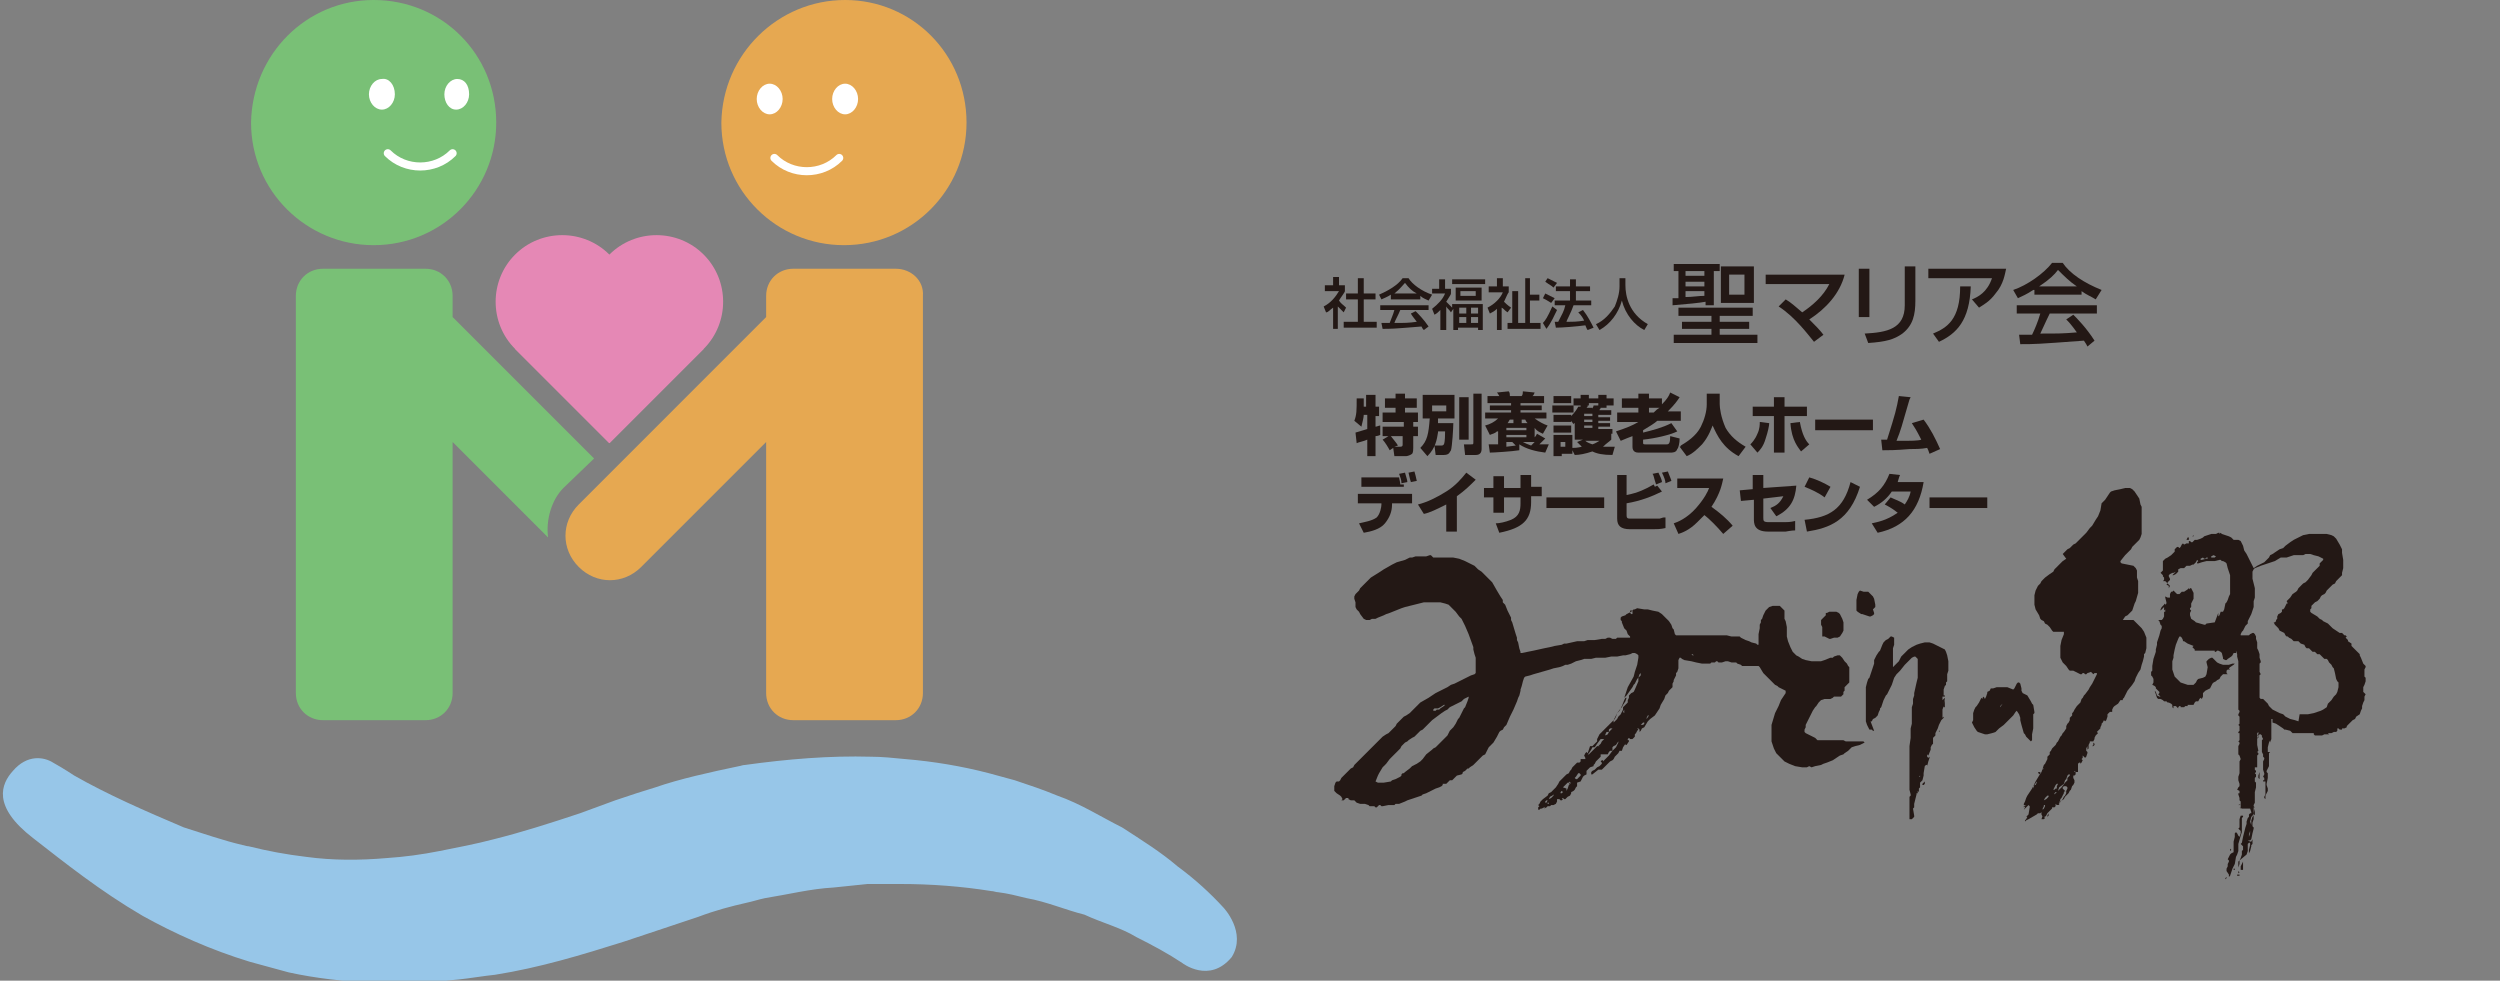 <?xml version="1.0" encoding="utf-8"?>
<!-- Generator: Adobe Illustrator 25.0.1, SVG Export Plug-In . SVG Version: 6.00 Build 0)  -->
<svg version="1.1" id="レイヤー_1" xmlns="http://www.w3.org/2000/svg" xmlns:xlink="http://www.w3.org/1999/xlink" x="0px"
	 y="0px" viewBox="0 0 212.1 83.2" style="enable-background:new 0 0 212.1 83.2;" xml:space="preserve">
<rect x="0" y="0" width="212.1" height="83.2" fill="#808080" stroke="none"/>
<style type="text/css">
	.st0{fill:#231815;}
	.st1{fill:#97C6E8;}
	.st2{fill:#79C076;}
	.st3{fill:#E6A851;}
	.st4{fill:#E588B5;}
	.st5{fill:#FFFFFF;}
	.st6{fill:none;stroke:#FFFFFF;stroke-width:0.685;stroke-linecap:round;stroke-miterlimit:10;}
</style>
<g>
	<path class="st0" d="M115,36.7c0.3-0.1,0.7-0.2,1-0.3v-1.2h-0.3c0,0.2-0.1,0.6-0.2,1l-0.6-0.5c0.2-0.5,0.2-0.9,0.2-1.9l0.6,0
		c0,0.2,0,0.3,0,0.7h0.2v-1h0.8v1h0.3v0.8h-0.3v0.9c0.1,0,0.3-0.1,0.4-0.1v0.8c0,0-0.2,0.1-0.4,0.1v1.7H116v-1.4
		c-0.5,0.2-0.7,0.2-0.9,0.3L115,36.7z M117.8,37h-0.5v-0.8h1.8v-0.4h-1.8V35h1.1v-0.4h-0.9v-0.8h0.9v-0.4h0.8v0.4h1v0.8h-1V35h1.1
		v0.8h-0.4v0.4h0.4V37h-0.4V38c0,0.1,0,0.4-0.1,0.5c-0.1,0.1-0.4,0.2-0.5,0.2h-1l-0.1-0.7l-0.3,0.2c-0.1-0.2-0.4-0.7-0.6-0.9
		L117.8,37z M118.3,37.9h0.5c0.2,0,0.2-0.1,0.2-0.2V37h-1c0.3,0.4,0.5,0.6,0.6,0.8L118.3,37.9z"/>
	<path class="st0" d="M122,36.7c-0.1,0.6-0.2,1.3-0.9,2l-0.6-0.7c0.6-0.6,0.7-1.2,0.8-2.5h-0.6v-2h2.7v2h-1.4c0,0.2,0,0.2,0,0.4h1.3
		c0,0.4-0.1,2-0.2,2.3c-0.1,0.1-0.1,0.4-0.6,0.4h-0.7l-0.1-0.8h0.5c0.2,0,0.2,0,0.3-0.1c0.1-0.2,0.1-0.9,0.1-1.1H122z M121.5,34.9
		h1.2v-0.5h-1.2V34.9z M123.8,33.7h0.8v3.6h-0.8V33.7z M124.9,33.4h0.8v4.7c0,0.5-0.4,0.5-0.5,0.5h-0.9l-0.1-0.9h0.6
		c0.2,0,0.2,0,0.2-0.2V33.4z"/>
	<path class="st0" d="M127,36.6c-0.2,0.2-0.4,0.2-0.6,0.3l-0.4-0.8c0.4-0.1,0.8-0.3,1.1-0.6h-1.1v-0.5h2.2v-0.2h-1.8v-0.4h1.8v-0.2
		h-2v-0.6h1c0,0-0.1-0.2-0.2-0.3l1-0.1c0.1,0.1,0.1,0.3,0.1,0.4h1c0.1-0.1,0.1-0.3,0.1-0.4l1,0.1c0,0-0.1,0.3-0.2,0.3h1v0.6h-2v0.2
		h1.8v0.4h-1.8v0.2h2.2v0.5h-1c0.4,0.3,0.8,0.5,1.1,0.6l-0.4,0.7c-0.2-0.1-0.5-0.2-0.7-0.5v0.8c0.1-0.1,0.1-0.1,0.2-0.3l0.7,0.4
		c-0.3,0.3-0.3,0.3-0.5,0.5c0.3,0,0.5,0,0.8,0l-0.3,0.7c-0.8-0.1-1.6-0.3-2.2-0.7v0.5c-0.6,0.1-2.2,0.2-2.5,0.2l-0.1-0.7
		c0.2,0,0.2,0,0.8,0V36.6z M127.8,36.5h1.7v-0.2h-1.7V36.5z M127.8,37.1h1.7v-0.2h-1.7V37.1z M127.8,37.5v0.4l0.8-0.1
		c-0.1-0.1-0.2-0.2-0.3-0.3H127.8z M128.4,35.9v-0.3h-0.3c-0.1,0.1-0.1,0.2-0.2,0.3H128.4z M129.1,35.9h0.5
		c-0.1-0.1-0.1-0.1-0.2-0.3h-0.3V35.9z M129.2,37.5c0.2,0.1,0.4,0.2,0.7,0.3c0.1-0.1,0.2-0.2,0.3-0.3H129.2z"/>
	<path class="st0" d="M131.7,34.4h1.8V35h-1.8V34.4z M133.4,38.2v0.3h-0.9v0.2h-0.7v-1.8h1.6V38c0.2,0,0.4,0,0.8-0.1
		c-0.2-0.2-0.3-0.3-0.4-0.4l0.5-0.2h-0.7v-0.5h3.1v0.5c-0.2,0.2-0.4,0.3-0.7,0.6c0.1,0,0.3,0,0.6,0c0.2,0,0.3,0,0.4,0l-0.2,0.7
		c-0.8,0-1.3-0.1-1.7-0.3c-0.6,0.2-1.1,0.3-1.5,0.3L133.4,38.2z M134.1,34.5v-0.1h-0.6v-0.6h0.6v-0.3h0.7v0.3h0.8v-0.3h0.7v0.3h0.6
		v0.6h-0.6v0.2h-0.5c0,0.1-0.1,0.1-0.1,0.2h1v0.4h-1.1v0.2h1v0.3h-1v0.2h1v0.3h-1v0.2h1.2v0.4h-3.2v-0.9c0,0-0.1,0-0.1,0.1l-0.2-0.3
		v0.1h-1.5v-0.6h1.5v0.1c0.3-0.3,0.5-0.6,0.6-0.8L134.1,34.5z M131.8,33.6h1.5v0.6h-1.5V33.6z M131.8,36.1h1.5v0.6h-1.5V36.1z
		 M132.4,37.9h0.4v-0.4h-0.4V37.9z M134.4,35.3h0.7v-0.2h-0.7V35.3z M134.4,35.8h0.7v-0.2h-0.7V35.8z M134.4,36.3h0.7v-0.2h-0.7
		V36.3z M134.5,37.4c0.1,0.1,0.3,0.2,0.6,0.3c0.3-0.1,0.4-0.2,0.6-0.3H134.5z M135.1,34.7c0-0.1,0.1-0.2,0.1-0.3l0.4,0v-0.2h-0.8
		v0.2h-0.1c0,0.1,0,0.1-0.1,0.2H135.1z"/>
	<path class="st0" d="M138.5,37c-0.3,0.1-0.5,0.2-1,0.4l-0.4-0.8c0.9-0.3,1.4-0.5,1.9-0.8h-1.8V35h1.8v-0.4h-1.4v-0.8h1.4v-0.4h0.9
		v0.4h1.1v0.5c0.4-0.4,0.6-0.7,0.7-1l0.8,0.4c-0.2,0.3-0.4,0.6-1,1.2h1.1v0.8h-2c-0.2,0.2-0.7,0.5-1.2,0.8v0.2
		c0.8-0.2,1.6-0.4,2.4-0.8l0.5,0.7c-0.6,0.3-1.9,0.6-2.9,0.7v0.3c0,0.1,0.1,0.1,0.2,0.1h1.8c0.2,0,0.3-0.1,0.3-0.7l0.8,0.2
		c0,0.4-0.1,0.8-0.2,0.9c-0.1,0.3-0.4,0.3-0.6,0.3H139c-0.5,0-0.5-0.4-0.5-0.5V37z M139.9,34.6V35h0.4c0.2-0.2,0.3-0.3,0.5-0.4
		H139.9z"/>
	<path class="st0" d="M145,33.4h0.9v0.9c0,0.3,0.1,1.1,0.5,2c0.4,0.7,1,1.2,1.7,1.6l-0.6,0.8c-1.3-0.7-1.8-1.7-2.2-2.6
		c-0.1,0.2-0.3,0.9-0.9,1.6c-0.4,0.4-0.8,0.8-1.3,1l-0.6-0.8c0,0,0.1,0,0.1-0.1c0.5-0.3,1.3-0.8,1.7-1.6c0.3-0.6,0.5-1.3,0.5-1.9
		V33.4z"/>
	<path class="st0" d="M148.5,37.7c0.1-0.1,0.4-0.4,0.6-0.9c0.2-0.4,0.2-0.8,0.2-1l0.8,0.1c0,0.2-0.1,0.7-0.3,1.3
		c-0.2,0.7-0.5,1-0.7,1.2L148.5,37.7z M151.4,33.7v0.8h1.9v0.8h-1.9v3.1h-0.9v-3.1h-1.8v-0.8h1.8v-0.8H151.4z M152.7,35.8
		c0.2,1.1,0.5,1.6,0.8,1.9l-0.7,0.6c-0.2-0.3-0.8-0.9-0.9-2.4L152.7,35.8z"/>
	<rect x="154" y="35.6" class="st0" width="4.9" height="0.9"/>
	<path class="st0" d="M163.2,35.6c0.6,0.8,1,1.6,1.4,2.5l-0.9,0.4c-0.1-0.3-0.1-0.3-0.2-0.5c-0.5,0.1-1.1,0.1-1.5,0.1
		c-1.2,0.1-1.8,0.1-2.3,0.1l-0.1-0.9c0.1,0,0.5,0,0.5,0c0.7-2.2,0.8-2.6,1-3.7l1,0.1l-0.1,0.2c-0.7,2.4-0.7,2.5-1.1,3.5
		c0.6,0,0.7,0,0.8,0c0.2,0,1.1,0,1.3-0.1c-0.4-0.8-0.6-1.1-0.8-1.4L163.2,35.6z"/>
	<path class="st0" d="M119.8,41.9v0.8h-1.7l0,0.1c0,0.6-0.2,1.1-0.6,1.6c-0.4,0.5-1.2,0.7-1.8,0.8l-0.4-0.8c0.4-0.1,1.1-0.2,1.5-0.5
		c0.3-0.3,0.4-0.9,0.4-1.1l0-0.1h-2v-0.8H119.8z M118.7,40.5c0,0.1,0.1,0.4,0.1,0.6l0.3,0v0.2h-3.6v-0.8H118.7z M118.9,41
		c0-0.3-0.1-0.5-0.2-0.8l0.5-0.1c0.1,0.4,0.2,0.6,0.2,0.8L118.9,41z M119.7,40.9c-0.1-0.3-0.2-0.8-0.2-0.8l0.5-0.1
		c0.1,0.3,0.1,0.4,0.2,0.8L119.7,40.9z"/>
	<path class="st0" d="M123.6,45.1h-0.9v-2.3c-0.8,0.4-1.4,0.7-1.9,0.8l-0.5-0.8c0.8-0.2,1.6-0.6,2.4-1.1c0.8-0.5,1.3-1.1,1.7-1.6
		l0.8,0.6c-0.5,0.5-0.9,0.9-1.6,1.4V45.1z"/>
	<path class="st0" d="M129,40.3h0.9v1h0.9v0.8h-0.9v0.5c0,1.5-0.7,2.2-2.7,2.6l-0.3-0.8c0.3,0,0.8-0.1,1.3-0.3
		c0.7-0.3,0.8-0.8,0.8-1.4v-0.5h-1.4v1.3h-0.9v-1.3h-0.8v-0.8h0.8v-1h0.9v1h1.4V40.3z"/>
	<rect x="131.2" y="42.2" class="st0" width="4.9" height="0.9"/>
	<path class="st0" d="M138,40.5v1.5c1-0.2,1.6-0.5,2.3-0.9c0,0,0.1,0.2,0.1,0.2l0.2-0.1l0.4,0.5c-0.8,0.4-1.8,0.8-3,1v1
		c0,0.3,0.1,0.3,0.4,0.3h1.6c0,0,0.8,0,0.8,0c0.3-0.1,0.3-0.1,0.5-0.1l0,0.9c-0.4,0.1-0.8,0.1-1.1,0.1h-1.9c-0.8,0-1.1-0.3-1.1-0.9
		v-3.7H138z M140.5,41.1c-0.2-0.6-0.2-0.8-0.3-0.9l0.5-0.1c0.1,0.2,0.3,0.6,0.3,0.8L140.5,41.1z M141.3,41c0-0.2-0.1-0.5-0.3-0.9
		l0.5-0.1c0.1,0.3,0.3,0.7,0.3,0.8L141.3,41z"/>
	<path class="st0" d="M142,44.4c0.3-0.1,1.1-0.4,1.9-1.3c0.7-0.8,1-1.4,1.1-1.7h-2.7v-0.8h3.9c-0.1,0.4-0.2,1.2-1,2.4
		c0.7,0.5,1.3,1,1.8,1.6l-0.8,0.7c-0.5-0.6-1.2-1.3-1.6-1.6c-0.1,0.1-0.3,0.3-0.6,0.6c-0.7,0.7-1.3,0.9-1.6,1L142,44.4z"/>
	<path class="st0" d="M152.4,41.2c-0.1,1.2-0.5,2-1.7,2.6l-0.5-0.7c0.5-0.2,0.8-0.4,1.1-1l-1.7,0.2v1.6c0,0.3,0,0.4,0.5,0.4h1.3
		c0.2,0,0.5,0,0.9-0.1V45c-0.3,0-0.8,0.1-0.8,0.1h-1.5c-1.2,0-1.2-0.7-1.2-1.1v-1.6l-1.1,0.1l-0.1-0.9l1.1-0.1v-1.2h0.9v1.1
		L152.4,41.2z"/>
	<path class="st0" d="M154.8,42.2c-0.5-0.4-1.2-0.7-1.7-0.9l0.4-0.8c0.7,0.2,1.3,0.5,1.8,0.8L154.8,42.2z M153.1,44.1
		c2.1-0.2,3.3-0.9,3.9-3.2l0.8,0.4c-0.9,2.9-2.6,3.5-4.5,3.8L153.1,44.1z"/>
	<path class="st0" d="M160.4,42.2c0.4,0.2,0.8,0.3,1.2,0.6c0.2-0.3,0.4-0.6,0.5-1.1h-1.6c-0.4,0.6-0.9,1-1.5,1.3l-0.6-0.6
		c1-0.6,1.5-1.2,1.9-2.2l0.9,0.1c-0.1,0.2-0.1,0.3-0.2,0.6h2.2c-0.4,2.4-1.6,3.8-3.9,4.3l-0.5-0.8c0.4-0.1,1.2-0.2,2.2-0.9
		c-0.5-0.4-0.9-0.6-1.1-0.7L160.4,42.2z"/>
	<rect x="163.7" y="42.2" class="st0" width="4.9" height="0.9"/>
	<path class="st0" d="M188.9,74.4L188.9,74.4l0,0.1l-0.1,0.1h0l0,0l0-0.1L188.9,74.4z M189.8,74.2L189.8,74.2L189.8,74.2l0.2,0
		l0,0.1l0,0l0,0l-0.1,0l-0.1,0l0,0l0,0L189.8,74.2 M189.5,74.1L189.5,74.1l-0.1,0.1l0,0L189.5,74.1L189.5,74.1L189.5,74.1
		 M188.9,73.9l0-0.2l0.1-0.2l0-0.2l0.1-0.2l0-0.1l-0.1-0.1l0.2-0.4l0.1-0.1l0.2-0.1l0-0.1l0-0.2l0-0.1l0-0.1l0,0l-0.1,0.1l0,0l0,0
		l0.1-0.1l0,0l0-0.1l0-0.2l0-0.1l0.1-0.4l0-0.3l0.1-0.1l0.1,0.1l0.1,0.2l0.1,0.1l0,0l0.1-0.3l0-0.2l-0.1-0.1l-0.1-0.1l0.1-0.1l0,0
		l0-0.2l0-0.2l0-0.3l0.1-0.3l0-0.1l0-0.2l0-0.1l0,0.1l0,0.2l0,0.1l0.1,0l0.1,0l0,0l0,0.1l-0.1,0.1l0,0.1l0,0.3l0,0.2l0,0.2l0,0.2
		l0,0.2l-0.1,0.3l-0.2,0.7l0,0.2l0,0.2l0,0.2l-0.1,0.3l-0.1,0.2l-0.1,0.6l-0.2,0.4l-0.2,0.6l-0.1,0.1l0,0l0-0.1l0-0.1L188.9,73.9
		 M190,74L190,74L190,74l-0.1,0.1l0,0l0-0.1l0-0.1L190,74L190,74 M189.6,73.8L189.6,73.8l-0.1,0l0-0.1l0,0l0.1,0L189.6,73.8
		 M190.1,73.5l0.2-0.4l0-0.1l0,0l0,0.2l0,0.2l0,0.1l0,0.2l0,0.1l0,0l-0.1,0l-0.1,0l0,0L190.1,73.5 M190,73.3l-0.1,0.3l0,0l0,0l0,0
		l0-0.1l0-0.2l0-0.2l0.1-0.1l0.1-0.2l0.1-0.3l0-0.3l0.1-0.1l0-0.1l0-0.2l-0.1-0.1l-0.1-0.1l0,0l0.1-0.1l0.1-0.5l0.1-0.4l0.1-0.4
		l0.1-0.3l0-0.2l0.1-0.3l0.1-0.1l0-0.1l0-0.1l0.1-0.1l0.1,0l0,0l0-0.1l-0.1-0.3l0-0.2l0-0.3l0.1-0.2l0-0.2l0-0.2l0.1-0.1l0.1-0.1
		l0-0.1l0-0.2l0-0.2l0-0.1v-0.1l0,0l0,0l0.1,0.1l0,0.2l-0.1,0.2l0,0.2l-0.1,0.1l0,0.2l0,0.2l0,0.3l-0.1,0.1l0,0l0.2,0.2l0.1,0.1l0,0
		l-0.1,0l0,0l0,0.1l0,0.2l0,0.3l0,0.2l0,0.2l-0.1,0.3l0,0.2v0.1l0.1,0.1l0,0l0,0.1l-0.1,0.4l-0.1,0.5l-0.1,0.1l-0.2,0l0,0l0,0
		l0.2,0.1l0.1,0l0,0l0.1-0.2l0,0l0,0l0,0.2l0,0.2l-0.1,0.1l0,0l0,0.1l-0.1,0.4l-0.1,0.2l0,0l0-0.1l0-0.2l0.1-0.4l0-0.2l-0.1,0
		l-0.1,0.1l0,0.1l0,0.2l0,0.3l-0.1,0.3L190,73l0,0.2L190,73.3 M190.5,72.6L190.5,72.6l0.2,0.1v0l0,0l0,0l-0.2-0.1L190.5,72.6
		 M189.9,72.2L189.9,72.2l-0.1,0.2l0,0l0,0l0-0.1L189.9,72.2L189.9,72.2 M189.3,72.1L189.3,72.1L189.3,72.1l-0.1,0.1l0,0l0-0.1
		l0-0.1L189.3,72.1L189.3,72.1 M190.9,70.7l0-0.2l0-0.1l0,0l0,0l0,0v0.1l-0.1,0.3l0,0.2l0,0l0,0L190.9,70.7 M191,69.6l0.1-0.3
		l0.1-0.1l0.1-0.1l0-0.2l0-0.2l0-0.2l0,0l0,0l0,0l0,0.1l-0.1,0.4l-0.1,0.2l-0.1,0.1l-0.1,0.4L191,70l0,0l0-0.1L191,69.6 M172.4,69.8
		L172.4,69.8L172.4,69.8L172.4,69.8L172.4,69.8L172.4,69.8 M172.1,69.5l-0.2,0.1l-0.1,0.1h0l0,0l0-0.1l0.1-0.1l0.1-0.2l0,0l-0.1,0
		l0,0l0.1-0.1l0.1-0.1l0.1-0.6l0-0.1l-0.1-0.1l0,0l-0.1,0.1l-0.2,0.2l-0.1,0.1l0,0l0.1-0.2l0-0.1l0,0l-0.1,0.1l0,0l0-0.1l0,0
		l0.2-0.1l0,0l0,0l-0.1,0l-0.1,0l0,0l0-0.1l0.1-0.2l0.1-0.3l0.1-0.2l0.2-0.3l0.2-0.3l0.3-0.6l0.3-0.5l0.2-0.3l0.1-0.3l0.1-0.3
		l0.1-0.1l0.1-0.2l0.1-0.2l0-0.2l0,0l0.1-0.1l0.1-0.1l0-0.1l0-0.1l0.1-0.1l0.1-0.2l0.1-0.1l0.2-0.2l0.1-0.2l0.1-0.1l0.2-0.4l0.1-0.1
		l0.1-0.2l0.1-0.1l0.2-0.3l0-0.2l0.1-0.2l0.1-0.1l0.1-0.2l0-0.2l0.1-0.1l0.1-0.1l0-0.2l0.1-0.1l0.1-0.2l0.2-0.3l0.1-0.1l0.2-0.2
		l0.1-0.3l0.1-0.1l0.1-0.2l0.1-0.1l0.3-0.4l0.1-0.2l0.2-0.3l0.4-0.8l0-0.1l-0.1,0l-0.1,0l-0.1,0.1l0,0l0,0l-0.1-0.1l-0.1-0.1
		l-0.3,0.1l-0.1,0.1l-0.1,0l-0.1-0.1l-0.1,0l-0.1,0.1l-0.1,0l-0.6-0.3l-0.2,0l-0.1,0l-0.1-0.1l-0.2-0.3l-0.1-0.1l-0.2-0.2l-0.2-0.4
		l0-0.7l0-0.3l0.1-0.5l0.2-0.5l0-0.2l0,0l0,0l-0.8,0l-0.1,0l-0.1-0.1l-0.2-0.3l-0.2-0.2l-0.2-0.1l-0.1-0.2l-0.2-0.1l-0.1-0.1
		l-0.1-0.3l-0.3-0.5l-0.1-0.4l0-0.5l0-0.3l0.1-0.4l0.2-0.4l0.2-0.2l0.1-0.2l0.2-0.2l0.1-0.1l0.4-0.3l0.3-0.2l0.1-0.2l0.2-0.2
		l0.2-0.2l0.2-0.2l0.1-0.1l0.3-0.2L175,47l0.2-0.2l0.1-0.1l0.1-0.1l0.2-0.1l0.3-0.3l0.2-0.1l0.2-0.2l0.4-0.4l0.1-0.1l0.2-0.2
		l0.3-0.4l0.2-0.2l0.3-0.5l0.2-0.3l0.2-0.5l0.1-0.6l0.1-0.1l0.1-0.1l0.1-0.1l0.2-0.3l0.2-0.3l0.1-0.1l0.3-0.1l0.5-0.1l0.4-0.1l0.2,0
		l0.2,0l0.2,0.1l0.1,0.1l0.1,0.1l0.2,0.3l0.2,0.3l0.1,0.5l0.1,0.2l0,0.2l0,0.2l0,0.2l0,0.2l0,0.3l0,0.2l0,1l-0.1,0.3l-0.1,0.2
		l-0.2,0.2l-0.4,0.4l-0.1,0.2l-0.3,0.3l-0.1,0.1l-0.1,0.1l-0.4,0.5v0.1l0.1,0.1L181,48l0.2,0.2l0.1,0.2l0,0.1l0,0.2l0,0.3l0.1,0.3
		l0,0.2l0,0.1l0,0.3l0,0.2l0,0.2l-0.2,0.7l-0.1,0.2l-0.1,0.3l-0.1,0.3l-0.4,0.4l-0.2,0.1l-0.2,0.3l0,0l0,0l0.1,0l0.3,0l0.2,0l0.2,0
		l0.1,0l0.1,0.1l0.2,0.2l0.4,0.4l0.2,0.3l0.2,0.5l0,0.2l0,0.2l0,0.5l-0.1,0.4l-0.1,0.1l0,0.2l-0.1,0.4l-0.1,0.3l-0.1,0.4l-0.2,0.3
		l-0.2,0.4l-0.1,0.3l-0.2,0.3l-0.4,0.5l-0.1,0.2l-0.1,0.2l-0.1,0.2l-0.1,0.1l0,0.1l0,0l-0.1,0l-0.1,0l-0.2,0.3l-0.3,0.2l-0.1,0.1
		l-0.1,0.2l0,0.1v0.1l0,0l-0.2,0l-0.1,0.1l-0.1,0.1l0,0.2l-0.1,0.3l-0.1,0.1l0,0l-0.1-0.1l0,0l0,0l0,0l-0.1,0.2l-0.1,0.1l0,0.1
		l-0.1,0.2l0,0.1l-0.1,0.1l-0.1,0.1l-0.1,0.1l0,0l0.1,0.1v0l-0.1,0.1l-0.1,0.1l-0.1,0.2l0,0.1l-0.1,0.2l0,0l-0.3,0l0,0l0,0l0,0.1
		l-0.1,0.2l0,0.2l0,0.1l-0.1,0.1l0,0l0,0l0-0.3l0,0l0,0l0,0l-0.1,0.2l0,0.2l0.1,0.1l0,0.1l-0.1,0.3l-0.1,0.1h0l-0.1-0.1l-0.1-0.1
		l0,0l0,0l0,0.2l-0.1,0.1l0.1,0.1l-0.1,0.2l-0.1,0.1l0,0l0,0l0-0.1l0,0l-0.1,0l-0.1,0.1l0,0.1l0,0.1l0,0.3l0,0.2l0,0l-0.1,0l-0.1,0
		l-0.1-0.1l0,0l0,0l0,0.1l0,0l0,0l0.1,0l0,0l0,0.2l-0.1,0.1l-0.1,0l0,0l0,0l0-0.2l0,0l0,0l0,0l0,0.1l0,0.1l0,0.2l0.1,0.2l0,0.2
		l-0.1,0.2l-0.1,0.1l-0.1,0.3l-0.1,0.1l-0.1,0.2l-0.3,0.3l-0.1,0.2l-0.3,0.2l-0.2,0.3l-0.2,0.2l0,0l0,0l0,0l0.1-0.1l0.1-0.1l0.4-0.5
		l0.1-0.2l0.1-0.1l0.1-0.2l0-0.2l0,0l-0.1,0.1l-0.1,0.1l-0.1,0.2l-0.1,0.2l-0.1,0.1l0,0.1l-0.1,0.2l0,0.1l0,0.1l-0.1,0l-0.1,0
		l-0.1-0.1l0,0l0,0l0,0.1l0,0.1l-0.1,0.1l-0.1,0l-0.1,0l0,0l0,0.1l-0.1,0.1l-0.1,0.1l-0.2,0.2l-0.1,0.2l-0.1,0.1l-0.1,0l-0.1,0
		l-0.1-0.2l0-0.2l0,0l0,0l-0.1,0.1l-0.1,0l-0.1,0l-0.1,0.1L172.1,69.5 M173.3,69.2L173.3,69.2l0.1,0l0,0.1l0.1,0.1l0,0l-0.1,0.1
		l-0.1,0h-0.1l0,0L173.3,69.2 M162.4,69.2l0,0.1l-0.1,0.1l-0.1,0.1l-0.1,0l-0.1,0l0,0l0-0.2l0-0.2l0-0.2l0-0.7l0-0.2l0-0.1l0-0.3
		l0,0l0.1-0.1l0-0.1l-0.1-0.4l0-0.2l0-0.4l0-0.2l0-0.9l0-0.2l0-0.3l0-0.2l0-0.3l0-0.2l0-0.3l0-0.2l0-0.3l0.1-0.7l0-0.3l0-0.3l0-0.2
		l0.1-0.4l0-0.3l0-0.2l0-0.2l0-0.2l0-0.2l0-0.3l0.1-0.3l0-0.2l0-0.2l0.1-0.3l0-0.2l0.2-0.9l0.1-0.4l0-0.2l0-0.2l0-0.3l0-0.2l0-0.7
		l-0.1-0.1l-0.1-0.1l-0.1,0l-0.2,0.1l-0.1,0.1l-0.3,0.3l-0.1,0.1l-0.1,0.1l-0.4,0.5l-0.2,0.2l-0.1,0.1l-0.2,0.3l-0.1,0.3l-0.1,0.3
		l-0.2,0.4l-0.2,0.4l-0.1,0.1l-0.2,0.4l-0.1,0.3l-0.1,0.3l-0.1,0.1l0,0.1l-0.1,0.2l-0.1,0.3l-0.1,0.1l-0.1,0.1l-0.2,0.1l-0.1,0.2
		l-0.1,0L159,62l-0.1,0l-0.1-0.1l-0.1,0l-0.1,0l0,0l-0.1-0.2l-0.1-0.2l-0.1-0.3l0-0.2l0-0.2l0-0.2l0-0.3l0-0.1l0-1.1l0-0.2l0-0.2
		l0-0.2l0-0.2l0.1-0.4l0.1-0.3l0.1-0.1l0.1-0.3l0.1-0.3l0.2-0.6L159,56l0.2-0.4l0.2-0.3l0.1-0.1l0.2-0.5l0.1-0.2l0.2-0.2l0.2-0.1
		l0.1-0.1l0.1-0.1l0.1,0l0.2,0.1l0,0.1l0,0.2l0,0.3l-0.1,0.3l0,1.5l0,0.1l0,0l0.2-0.2l0.3-0.3l0.1-0.2l0.1-0.2l0.1-0.1l0.5-0.5
		l0.3-0.2l0.4-0.2l0.3-0.1l0.4-0.1l0.4,0l0.3,0.1l0.8,0.4l0.2,0.1l0.1,0.2l0.1,0.3l0.1,0.5l0,0.2l0,0.6l-0.1,0.3l0,0.2l0,0.2l0,0.1
		l0,0.1l-0.1,0.1l0,0.2l-0.1,0.1l-0.1,0.3l0,0.5l0,0l0.1,0l0,0l0,0.1l-0.2,0l0,0l0,0.1l0,0.2l0,0l0.1-0.1l0.1-0.1l0,0l0,0.1
		l-0.1,0.4l0,0.3L165,60l0,0l0,0l0-0.2l0-0.3l0-0.1l-0.1,0.3l0,0.2l-0.1,0.3l0,0.2l0,0.3l0,0.2l0,0l0,0l0.1-0.1l0,0l0,0.1l-0.2,0.2
		l-0.1,0.2l-0.1,0.2l-0.1,0.3l-0.2,0.4l0,0.1l0,0.1l-0.1,0.1l-0.1,0.1v0.2l0,0.2l0,0.1l-0.1,0.1l-0.1,0.2l0,0.2l-0.2,0.5l0,0
		l-0.1-0.1l0,0l0,0l0,0.2l0.1,0.1l0,0l0.1-0.1l0,0l0,0l0,0.1l-0.1,0.3l-0.1,0.4l0-0.1l0,0l-0.1,0l0,0l-0.1,0.1l-0.1,0.6l0,0.2
		l-0.1,0.4l-0.1,0.1l-0.1,0.1l0,0.4l-0.1,0.1l0,0.2l0,0.1l-0.1-0.1l0,0l0,0.2l0,0l0.1,0l0,0l0,0l0,0l-0.1,0l-0.1,0l0,0l0,0l0,0.1
		l-0.1,0.4l-0.1,0.4l0,0.2l0,0.1l-0.1,0.1l0,0l0,0L162.4,69.2 M173.8,69L173.8,69L173.8,69L173.8,69l0,0.2l-0.1,0.1l0,0l0,0l0-0.1
		L173.8,69 M190.2,68.6L190.2,68.6l-0.2-0.1l0,0l0,0l0,0l0,0l0.1,0.1l0,0l0-0.1l0-0.2l0-0.1l0-0.2l-0.1-0.1l0,0l0-0.1l0-0.1
		l-0.1-0.3l0-0.1l0.1,0l0,0l0-0.1l0-0.1l-0.2-0.1l0,0l0.1-0.2l0.1-0.1l0-0.2l-0.1-0.3l0-0.3l0.1-0.3l0-0.2l0-0.2l0-0.2l0-0.2l0-0.2
		l0.1-0.2l-0.1-0.3l-0.1-0.1l0,0l0-0.3l0-0.1l0-0.3l0.1-0.2v-0.1l-0.1-0.1l0,0l0.1-0.1l0-0.1l0-0.1l0-0.2l0-0.2l0,0l-0.1,0l0,0
		l0-0.1l0,0l0.1-0.1l0,0l0-0.1l0-0.1l0-0.2l-0.1-0.1l0,0l0.1-0.1l0-0.2l0-0.3l0-0.1l-0.1-0.1l0-0.1l0.1-0.2l0-0.1l-0.1-0.1l0-0.1
		l0-0.1l0-0.3l0-0.2l0-0.3l0-0.2l0-0.3l0-0.2l0-1.2l0-0.2l0-0.2l0-0.1l0-0.2l0-0.5l-0.1-0.4l0-0.2l-0.1-0.3l0,0l0,0l0,0.1l0,0.1l0,0
		l0,0l-0.2,0l0,0l-0.1,0.2l-0.1,0.1l-0.3,0.2l-0.1,0.1l-0.1,0l-0.2-0.1l0-0.1l-0.1-0.4l-0.1-0.1l-0.2-0.1l-0.1,0l-0.1,0.1l-0.1,0
		l0,0l0-0.1l0-0.1l0,0l0.2,0.1l0,0l0,0l0,0l0,0l-0.6,0l-0.1,0l-0.1,0l-0.2,0l-0.2,0l-0.1,0l-0.2,0l-0.3,0l-0.1-0.1l-0.1-0.1
		l-0.1-0.1l0,0l0.1-0.1l0,0l0,0l-0.5-0.2l-0.3-0.2l-0.1,0l0,0l0-0.1l-0.1-0.2l-0.1-0.1l-0.1,0l0,0l-0.1,0.2l-0.2,0.5l-0.1,0.4
		l-0.1,0.5l0,0.2l-0.1,0.3l0,0.5l0,0.2l0.1,0.3l0.1,0.3l0.5,0.5l0.3,0.1l0.3,0.1l0.5,0l0.1-0.1l0.1-0.1l0.1-0.2l0.1-0.1l0.4-0.1
		l0.2-0.1l0.1-0.2l0.1-0.6l-0.1-0.4l0-0.1l0.1-0.1l0.1-0.1l0.2-0.1l0.1,0l0.1,0.1l0.2,0.2l0.1,0.1l0.2,0.1l0.3,0.1l0.5,0l0.3-0.1
		l0.2,0l0,0l0,0l-0.1,0.1l-0.3,0.2l-0.1,0.1l0,0l0,0l0.1,0.1l0,0l0,0l0,0l-0.2,0l-0.1,0.1l0,0.1l0,0.1l0.1,0.1l0,0l0,0l-0.1,0
		l-0.2,0l-0.1,0l-0.2,0.2l-0.1,0.2l-0.2,0.1l-0.1,0.1l-0.2,0.1l-0.1,0.1l-0.1,0.2l-0.1,0.2l-0.4,0.2l-0.1,0.1l-0.1,0.1l0,0.1l0,0.2
		l-0.1,0.2l0,0l0,0l-0.1-0.1l-0.1,0.1l-0.1,0.2l0,0l-0.2,0l0,0l-0.1,0.1l-0.1,0.2l0,0l-0.4,0l-0.1,0l0,0.1l0,0.1l0,0l0,0l0,0l0-0.1
		l-0.1,0l-0.1,0l-0.1,0.1l0,0L185,60l0-0.1l0,0l-0.1,0l-0.1,0.1l0,0.1l0,0l0,0l-0.2-0.2l-0.1,0l-0.1,0l0,0.1l0,0.1l0,0l0,0l-0.1-0.1
		l0-0.2l-0.1-0.1l-0.2-0.1l-0.1,0l-0.1-0.1l-0.2,0l-0.1-0.1l-0.2-0.1l-0.2,0l-0.1-0.1l-0.1-0.3l-0.1-0.3l0,0l0,0l0.1,0.1l0.1,0.3
		l0.2,0.1l0.1,0l0,0l0,0l0,0l-0.1-0.1l-0.1-0.1l0,0l0.1-0.1l0-0.1l-0.2-0.2l-0.1-0.1l0-0.1l-0.1-0.1l-0.2-0.1l0,0l0.1-0.2l0-0.3
		l-0.1-0.2l-0.1-0.1l0-0.2l0-0.1l0.1-0.1l0-0.3l0-0.1l0.1-0.6l0.2-0.6l0-0.1l0-0.1l0.1-0.4l0-0.2l0.1-0.3l0.1-0.3l0.1-0.4l0.1-0.2
		l0-0.2l-0.1-0.1l-0.1-0.3l-0.1-0.1l0,0l0.1,0l0.1,0l0,0h0.1l0.1-0.1l0.1-0.2l0-0.2l0-0.1l0-0.1l0,0l-0.1,0l0,0l0,0l0,0l0.2,0l0,0
		l0-0.1l0,0l0-0.1l0,0l0,0l0,0l-0.1,0.1l0,0l0-0.1l0-0.2l0,0l0,0l-0.1,0.1l-0.2,0.2l0,0l0-0.1l0.1-0.2l0.2-0.2l0-0.1l0,0l0,0l0,0
		l0,0l0.1,0.1l0,0l0.1-0.1l0-0.1l-0.1-0.4l0-0.1l0,0l0.2,0.1l0.1,0l0.1,0l0,0l0-0.1l0-0.2l0.1-0.2l-0.2-0.3l0-0.2l-0.2-0.1v0
		l0.1-0.1l0,0l-0.1-0.1l-0.1-0.1l0,0l-0.2,0l0,0l0,0l0.1-0.1v-0.2l-0.1-0.1l0-0.1l-0.1-0.1l-0.1-0.1l0,0l0.1-0.1l0.1-0.1l0,0l0-0.2
		l0-0.2l0-0.2l0-0.2l0.1-0.1l0.1-0.1l0.2-0.1l0.3-0.2l0.2-0.2l0.1-0.1l0-0.2l0.2-0.2l0.1,0l0.1,0.1l0.1-0.1l0.1-0.2l0.1-0.1l0,0
		l0.1,0.1l0,0l0.2-0.1l0.1,0l0.1,0l0-0.2l0,0l0.1,0l0.1,0.1l0.1,0l0.1-0.1l0.1-0.1l0.2,0l0.3-0.1l0.2-0.1l0.1-0.1l0.3-0.1l0.3-0.1
		l0.4,0l0.2-0.1l0.1,0l0,0l0,0.1l0,0l0.1-0.1l0,0l0.1,0.1l0.6,0.2l0.2,0.1l0.2,0.2l0.1,0l0.3,0l0.2,0.1l0.2,0.4l0.1,0.4l0.2,0.3
		l0.4,0.8l0.1,0.2l0.1,0.2l0,0l0.3-0.2l0.2-0.1l0.4-0.2l0.1-0.1l0.1-0.1l0.2-0.2l0.1-0.2l0.2-0.1l0.6-0.4l0.3-0.1l0.1-0.1l0.1-0.1
		l0.4-0.3l0.3-0.2l0.2-0.1l0.6-0.3l0.5-0.1l0.2,0l0.2,0l0.3,0l0.2,0l0.2,0l0.2,0l0.2,0l0.4,0.1l0.2,0.1l0.1,0.1l0.1,0.1l0.3,0.5
		l0.2,0.4l0,0.3l0.1,0.6l0,0.3l0,0.2l0,0.2l-0.1,0.4l0,0.2l-0.1,0.1l-0.1,0.1l-0.1,0.1V49l0,0.1l-0.2,0.2l-0.1,0.2l-0.2,0.1
		l-0.2,0.2l-0.3,0.3l-0.1,0.2l-0.1,0.1l-0.2,0.1l-0.1,0.1l-0.1,0.2l-0.1,0.1l-0.1,0.1l-0.2,0.1l-0.2,0.2l-0.1,0.1l0,0.2l-0.1,0.1
		l0,0.1l0,0.1l0.1,0.1l0.5,0.3l0.2,0.2l0.2,0.1l0.1,0.1l0.2,0.1l0.2,0.1l0.2,0.2l0.2,0.2l0.3,0.2l0.3,0.2l0.2,0l0.1,0.1l0.1,0.1
		l0.1,0l0.1,0.1l0,0l-0.1,0.1l0,0l0.1,0.1l0.1,0.1l0,0.1l0.3,0.2v0.1l0,0.1l0.1,0.1l0.2,0.2l0.1,0.1l0.1,0.1l0.1,0.1l0.1,0.1l0,0
		l0,0.1l0.1,0.2l0.2,0.5l0.1,0.1l0.1,0.1l0,0.1l-0.1,0.2v0.6l0,0l0.1,0.1l0,0l0,0.1l0,0.2l-0.1,0.3l-0.1,0.2l0,0.2l0,0.2l0.1,0.1
		l0.1,0.1l0,0l-0.1,0.2l0,0.3l-0.1,0.2l-0.1,0.3l0,0.1l0,0.1l-0.1,0.2l-0.1,0.3l-0.3,0.2l-0.1,0.2l-0.2,0.1l-0.2,0.2l-0.2,0.2
		l-0.1,0.1l0,0.1l0,0l-0.2,0.1h-0.1l-0.1,0l0,0l0,0l0,0.1l0,0l-0.2,0l-0.1-0.1l0,0l-0.1,0l0,0.1l0,0.1l0,0l-0.1,0.1l-0.1,0l-0.1,0
		l-0.2,0.1l-0.2,0l-0.1,0l0.1,0.1l0,0l-0.1,0l-0.3,0l-0.2,0.1l-0.1,0l-0.2,0l-0.2,0h-0.1l-0.1-0.1l0-0.1l0,0l-0.7,0l-0.2,0l-0.2,0
		l-0.2,0l-0.2,0l-0.2,0l-0.1,0l-0.1-0.1l-0.1-0.1l-0.4-0.1l-0.1,0l-0.1-0.1l-0.3-0.2l-0.3-0.2l-0.3-0.1l0,0l0-0.1l0-0.1l0-0.1
		l-0.1,0l0,0.1l0,0.3l0,0.2l0,0.3l0,0.2V62l0,0.2l0,0.5l-0.1,0.3l0,0.1l0,0l0,0l0-0.1v-0.2l0,0l0,0l0,0l-0.1,0.2l-0.1,0.4l0,0.4l0,0
		l0.1,0l0.1,0l-0.1,0.1l0,0.2l0,0.2l0,0.2l0,0.2l0,0.3l-0.2,0.4l0,0.1l0.1,0.1l0,0.4l-0.1,0.5l0,0.1l0.1,0.3l0,0.2l-0.1,0.2
		l-0.1,0.2l0,0.2l0,0.1l0,0l0,0l-0.1-0.1l0,0l0-0.1l0.1-0.2l0-0.1l0-0.2l0-0.7l0-0.1l-0.1,0l-0.1,0l0,0l0-0.1l0,0l0.1,0l0,0l0-0.1
		l0-0.1l-0.1-0.1l0,0l0.1-0.2l0-0.1l-0.1-0.3l0-0.1l0-0.2l0-0.2l0-0.2l0.1-0.2l0-0.1l-0.1-0.1l0-0.2l-0.1-0.2l0-0.5l0-0.2l0-0.2
		l0-0.1l0.1-0.1l-0.1-0.2l0-0.1l0,0v0l-0.1-0.1l-0.1,0l-0.1,0.1l-0.1,0.3l0,0.5l0.1,0.5l-0.1,0.1l0.1,0.1l0,0.1l-0.1,0.1l0,0.4
		l0,0.1l0,0.2l0,0.3l0,0l-0.2,0l0,0l0,0.1l0,0.1l0.1,0.1v0.1l-0.1,0.1l0.1,0.1l0,0.2l-0.1,0.1l0,0l0,0.3l0,0l0.1,0.1l0,0l0,0.2
		l0,0.2l-0.1,0.4l0,0.9l-0.1,0.2l0,0.3l0,0l0,0l0,0l0,0L190.2,68.6 M162.3,68.7L162.3,68.7L162.3,68.7l-0.1,0.2l0,0L162.3,68.7
		 M173.4,68.4l-0.1,0.2l0,0.1l0,0l0,0l0.1-0.1l0.1-0.2l0-0.1l0,0l0,0l-0.1,0L173.4,68.4 M162.7,68.5L162.7,68.5L162.7,68.5l0,0.2
		l0,0l0,0l0,0l0-0.1l0-0.1L162.7,68.5 M171.2,68.5L171.2,68.5L171.2,68.5L171.2,68.5L171.2,68.5 M190.1,68.2L190.1,68.2L190.1,68.2
		l-0.1,0.1l-0.1,0l0,0v0l0,0L190.1,68.2 M130.7,68.6L130.7,68.6l-0.1,0.1l-0.1,0l0-0.1l0-0.1l0,0l0.1-0.1l-0.1-0.1l0,0l0.1-0.1
		l0.1-0.2l0.2-0.2l0.4-0.3l0.1-0.2l0.2-0.1l0.3-0.3l0.1-0.1l0.2-0.3l0.1-0.2l0.2-0.2l0.2-0.2l0.2-0.2l0.2-0.1l0.1-0.2l0.1-0.1
		l0.1-0.2l0.4-0.4l0.2,0l0.1-0.1l0-0.1l0-0.1l0,0l0.1,0l0.3,0l0,0v-0.1l-0.1-0.2l0.1-0.2l0.1-0.1l0,0l0.1,0.1l0,0l0.1-0.3l0.1-0.3
		l0,0l0.2,0l0.1-0.1l0.3-0.3l0-0.2l0.2-0.4l0.2-0.2l0.2-0.2l0.1-0.1l0.1-0.1l0.3-0.3l0.2-0.2l0.1-0.1l0.2-0.4l0.1-0.2l0.3-0.4
		l0.1-0.2l0.2-0.5l0.1-0.2l0.1,0l0,0l-0.1,0.3l-0.2,0.3l-0.1,0.2l-0.1,0.1l-0.1,0.2l-0.2,0.2l-0.1,0.3l-0.1,0.2l-0.1,0.1l0,0.1
		l0,0.1l0,0l0,0l0.1-0.1l0.1-0.1l0.1-0.1l0.1-0.2l0.2-0.2l0.2-0.4l0-0.1l0-0.1l0.2-0.2l0.1-0.1l0.1-0.1l0-0.2l0.1-0.2l0-0.2l0.1-0.1
		l0.1-0.1l0.2-0.1l0.1-0.2l0.3-0.7l0-0.2l0-0.1l0.1-0.1l0.1-0.1l0-0.2l0,0l0,0l-0.1,0.1l-0.1,0.3l-0.1,0.1l-0.2,0.4l-0.1,0.1
		l-0.1,0.2L138,59l-0.2,0.2l0,0l0,0l0.1-0.3l0.1-0.3l0.1-0.3l0.5-0.9l0.1-0.4l0.1-0.3l0.1-0.3l0.1-0.6l0-0.2l-0.1-0.1l-0.2-0.1
		l-0.2,0l-0.2,0.1l-0.4,0.1l-0.2,0l-0.5,0.1l-0.5,0l-0.5,0.1l-0.6,0l-0.2,0l-0.4,0.1l-0.2,0l-0.2,0l-0.2,0l-0.3,0.1l-0.4,0.1
		l-0.2,0.1l-0.2,0.1l-0.3,0.1l-0.2,0l-0.2,0.1l-0.3,0.1l-0.5,0.1l-0.3,0.1l-1.4,0.4l-0.3,0.1l-0.4,0.1l-0.1,0.1l-0.1,0.3l-0.1,0.4
		l-0.1,0.3l0,0.1l-0.1,0.4l-0.1,0.2l-0.1,0.3l-0.3,0.7l-0.3,0.6l-0.3,0.7l-0.2,0.2l-0.1,0.2l-0.2,0.1l-0.1,0.1l-0.2,0.4l-0.3,0.5
		l-0.3,0.3l-0.1,0.1L126,64l-0.2,0.1l-0.2,0.2l-0.1,0.1l-0.1,0.1l-0.2,0.2l-0.2,0.2l-0.3,0.2l-0.1,0.1l-0.1,0l-0.1,0.1l-0.1,0.1
		l-0.2,0.1l0,0.1l-0.1,0.1l-0.4,0.1l-0.1,0.1l-0.1,0.1l-0.2,0.2l-0.2,0l-0.2,0.2l-0.1,0.1l-0.3,0l0,0l0,0.1l-0.1,0.1l-0.2,0.1
		l-0.3,0.1l-0.4,0.2l-0.4,0.2l-0.3,0.1l-0.1,0.1l-0.6,0.2l-0.3,0.1l-0.3,0.1l-0.2,0.1l-0.5,0.2l-0.3,0l-0.1,0.1l-0.1,0l-0.1,0
		l-0.3,0l-0.5,0.1l-0.1,0l-0.1-0.1l-0.1,0l-0.1,0.1l-0.1,0.1l-0.1,0l-0.1-0.1h-0.3l-0.1,0l-0.1-0.1l-0.3-0.1l-0.4,0l-0.3-0.1
		l-0.2-0.2l-0.1,0l-0.2,0l-0.2-0.1l0,0l0,0l0-0.1l0,0l-0.1,0l-0.1,0l-0.1,0.1l-0.1,0.1l-0.1,0l-0.1,0l0,0l0.1-0.1l0,0l-0.1-0.2
		l-0.1-0.1l-0.3-0.2l-0.1-0.1l-0.1-0.1l0-0.1v-0.3l0.1-0.3l0.1-0.1l0.2,0l0.1-0.1l0.1-0.2l0.3-0.3l0.1-0.1l0.2-0.2l0.1-0.1l0.1-0.1
		l0.2-0.1l0.1-0.2l0.2-0.2l0.1-0.1l0.2-0.2l0.1-0.1l0.2-0.2l0.1-0.1l0.8-0.8l0.2-0.2l0.3-0.3l0.1-0.1l0.1-0.1l0.3-0.2l0.2-0.1
		l0.1-0.1l0.2-0.2l0.1-0.1l0.2-0.2l0.1-0.2l0.1-0.1l0.1-0.1l0.1-0.1l0.1-0.1l0.2-0.2l0.2-0.1l0.3-0.2l0.2-0.2l0.2-0.2l0.5-0.5
		l0.7-0.4l0.6-0.4l1-0.5l0.3-0.2l0.3-0.1l0.6-0.3l0.2-0.1l0.4-0.2l0.2-0.1l0.3-0.1l0.1-0.1l0-0.1l0-0.2l0-0.8l0-0.2l-0.1-0.3
		l-0.1-0.4l0-0.2l-0.4-1.1l-0.3-0.7l-0.3-0.6l-0.2-0.2l-0.3-0.4l-0.3-0.3l-0.1-0.1l-0.2-0.2l-0.3-0.1l-0.4-0.1l-0.9,0l-0.3,0l-0.2,0
		l-0.4,0.1l-1.2,0.3l-0.3,0.1l-1,0.4l-0.3,0.1l-0.2,0.1l-0.5,0.2l-0.2,0.1l-0.3,0l-0.2,0.1l-0.1,0l-0.2,0l-0.2-0.1l-0.3-0.4
		l-0.1-0.2l-0.2-0.2l-0.1-0.2l0-0.1l0-0.2l0-0.1l-0.1-0.3l0-0.1l0-0.1l0.1-0.2l0.2-0.2l0.1-0.1l0.1-0.2l0.5-0.5l0.1-0.1l0.3-0.3
		l0.8-0.5l0.3-0.2l0.7-0.4l0.4-0.2l0.7-0.2l0.4-0.2l0.2,0l0.3-0.1l0.2,0l0.2,0l0.3,0l0.2,0l0.3-0.1h0.1l0,0l0.1,0.1l0.1,0.1l0.2,0
		l0.2,0l0.1,0l0.1,0l0.2,0l0.2,0l0.2,0l0.3,0l0.2,0l0.5,0.1l0.5,0.2l0.6,0.3l0.2,0.1l0.1,0.1l0.2,0.2l0.3,0.2l0.6,0.6l0.2,0.2
		l0.1,0.1l0.4,0.7l0.3,0.5l0.2,0.3l0,0.2l0.1,0.1l0.1,0.1l0.2,0.5l0.1,0.2l0.2,0.4l0,0.2l0.1,0.2l0.3,1l0.1,0.3l0,0.2l0.1,0.2
		l0.1,0.5l0.1,0.3l0,0.1l0,0l0.1,0l0.5-0.1l0.5-0.1l0.9-0.2l0.5-0.1l0.4-0.1l0.6-0.1l0.2-0.1l0.2,0l0.9-0.2l0.3,0l0.3,0l0.3-0.1
		l0.2,0l0.2,0l0.2,0l0.6-0.1l0.3,0l0.2-0.1l0.1,0l0.1,0l0.2,0.1l0.3,0l0.1-0.1l0.1,0l0.2,0l0.2,0l0.5,0l0.1,0l0,0l0-0.1l-0.1-0.1
		l-0.1-0.1l-0.1-0.3l-0.1-0.1l-0.1-0.1l-0.2-0.5l0-0.1l-0.1-0.1l0-0.1l0-0.1l0,0l0.1-0.1l0.3-0.1l0.1-0.1l0.4-0.2l0.1-0.1l0.1-0.1
		l0.1,0l0.2-0.1l0.6,0.1l0.3,0l0.4,0.1l0.5,0.1l0.3,0.2l0.6,0.6l0.2,0.3l0.1,0.3l0.1,0.1l0.1,0.4l0.1,0.1l0.1,0l0.3,0l0.2,0l0.1,0
		h0.7l0.2,0l0.5,0l0.2,0l0.5,0l0.2,0l0.3,0l0.2,0l0.3,0l0.2,0l0.3,0l0.4,0.1l0.2,0l0.2,0l0.1,0l0.2,0l0.1,0.1l0.4,0.2l0.3,0.1
		l0.2,0.1l0.4,0.1l0.1,0.1l0.1,0l0,0l0,0l0-0.9l0.1-0.5l0-0.3l0.1-0.2l0-0.2l0.1-0.1l0.1-0.3l0.2-0.4l0.3-0.3l0.3-0.1l0.2,0l0.2,0
		l0.2,0l0.1,0.1l0.1,0.1l0.1,0.1l0.1,0.1l0,0.7l0.1,0.2l0.1,0.5l0,0.1l0,0.7l0.1,0.4l0.2,0.5l0.2,0.4l0.3,0.3l0.2,0.1l0.3,0.2
		l0.3,0.1l0.5,0.1l0.8,0l0.3-0.1l0.5-0.2l0.2,0l0.1-0.1l0.3-0.1h0.2l0.1,0.1l0.1,0.1l0.2,0.3l0.2,0.2l0.1,0.2l0.1,0.1l0,0.3l0,0.2
		l0,0.2l0,0.3l0,0.3l-0.1,0.1l-0.3,0.3l0,0.1l0,0.1l0,0.1l-0.1,0.1l0,0.2l-0.1,0.1l-0.1,0.1l-0.3,0l-0.2,0l-0.1,0l-0.1,0.1l-0.2,0.1
		l-0.3,0l-0.2,0l-0.3,0.1l-0.2,0.2l-0.2,0.3l-0.1,0.1l-0.2,0.3l-0.2,0.4l-0.2,0.4l-0.2,0.4l0,0.2l-0.1,0.2l0,0.2l0.1,0.1l0.4,0.2
		l0.4,0.2l0.1,0.1l0.1,0.1l0.2,0l0.3,0l0.2,0l0.3,0l0.2,0l0.2,0l0.2,0l0.1,0l0.3,0l0.2,0l0.2,0.1l0.2,0l0.1,0l1.1,0l0.1,0l0.1,0.1
		l0,0l0,0l-0.4,0.2l-0.4,0.1l-0.3,0.1l-0.1,0.1l-0.2,0.2l-0.3,0.2l-0.1,0.1l-0.3,0.1l-0.3,0.2l-0.3,0.2l-0.5,0.2l-0.3,0.1l-0.2,0.1
		l-0.5,0.1l-0.3,0.1l-0.2-0.1l-0.2,0.1l-0.2,0l-0.2,0l-0.6-0.1l-0.5-0.2l-0.4-0.2l-0.3-0.3l-0.4-0.4l-0.2-0.4l-0.1-0.3l-0.1-0.3
		l0-0.2l0-0.2l0-0.2l0-0.3l0-0.2l0-0.3l0.3-1l0.1-0.2l0.2-0.4l0.2-0.5l0.2-0.3l0.2-0.3l0-0.1l0-0.1l-0.2-0.1l-0.2-0.1l-0.2-0.1
		l-0.1-0.1l-0.2-0.1l-0.6-0.6l-0.2-0.2l-0.2-0.2l-0.3-0.5l-0.1-0.1l-0.5,0l-0.2,0l-0.2,0l-0.2,0l-0.3,0l-0.1-0.1l-0.3-0.1l-0.1-0.1
		l-0.1,0l-0.3,0l-0.3-0.1l-0.2,0l-0.3,0.1l-0.3,0l-0.1-0.1l-0.1,0l-0.1,0.1l-0.1,0l-0.1,0l-0.1,0l0,0l-0.1,0.1l-0.3,0l-0.2,0l-0.2,0
		l-0.5-0.1l-0.4-0.1l-0.6-0.1l-0.2-0.1l-0.1-0.1l-0.1,0l0,0l-0.1,0.2v0.4l0,0.3l-0.1,0.3l-0.1,0.1l0,0.1v0.1l-0.1,0.2l-0.1,0.2
		l0,0.1l-0.1,0.2l0,0.2l0,0.1l-0.2,0.2l-0.1,0.1l-0.1,0.2l-0.2,0.2l-0.1,0.3l-0.3,0.5l-0.1,0.3l-0.2,0.3l-0.2,0.3L140,61l-0.1,0.1
		l-0.1,0.1l-0.3,0.5l-0.2,0.1l-0.1,0.2l-0.1,0.1l0,0l0-0.1l0-0.1l-0.1-0.1l-0.1,0l0,0l0,0l0.1,0.1l-0.1,0.1l-0.1,0.2l-0.1,0.1l0,0.1
		l0,0.1l-0.1,0.1l-0.1,0.1l0,0l-0.2,0l-0.1-0.1l0,0l-0.1,0.1l0,0.1l0,0l0,0l0.1,0l0,0l0,0l0,0.1l-0.2,0.3l-0.1,0l0,0l0-0.1l0,0l0,0
		l0,0l0,0l-0.2,0.3l-0.1,0.3l-0.1,0l-0.1,0l-0.1,0.2l-0.3,0.3l-0.1,0.2l-0.1,0.1l-0.2,0.1l-0.1,0.1l-0.1,0.1l-0.1,0.1l-0.2,0.2
		l-0.2,0.2l-0.1,0l-0.1,0l-0.1,0l-0.5,0.4l-0.1,0l0,0l0,0l0-0.1l0-0.1l0.1-0.1l0.2-0.1l0.2-0.2l0.2-0.1l0.2-0.2l0-0.1l-0.1-0.1
		l0.1-0.1l0.1,0l0,0.1l0,0l0.1-0.1l0.3-0.3l0.1-0.1l0.3-0.4l0.3-0.3l0.2-0.4l0-0.1l0,0l0,0l-0.2,0.3l-0.2,0.1l-0.1,0.1l0,0.2l0,0.1
		l-0.2,0l-0.1,0.1l-0.1,0.2L136,64l-0.2,0l0,0l0,0.2l-0.1,0.1l-0.1,0.1l-0.2,0.2l-0.1,0.2l-0.1,0.1l0,0.1l0,0l-0.3,0.1l-0.2,0.2
		l-0.1,0.1l0,0.1l0,0.2l0,0l-0.2,0.1l-0.1,0.1l-0.1,0.2l-0.1,0.2l-0.3,0.1l0,0l0,0.1l0,0.1l0,0.1l-0.1,0.1l-0.1,0.2l-0.1,0.1
		l-0.2,0.1l0,0.1l-0.1,0.2l-0.2,0.1l-0.1,0.1l-0.1,0.1l-0.1,0l-0.1-0.1l-0.1,0l0,0l0,0l0.1,0.1l0,0l-0.1,0.1l-0.1,0l-0.1-0.1l-0.1,0
		l-0.1,0l0,0l0,0.1l0,0.1l-0.1,0.2l-0.2,0.1l-0.2,0l-0.1,0.1l-0.2,0l-0.1,0.1l-0.2,0.1l0,0l0.1-0.1l0,0l0,0l-0.1,0l-0.2,0.1
		L130.7,68.6L130.7,68.6 M162.2,68l0,0.2l0,0.1l0,0l0,0l0,0l0-0.1L162.2,68L162.2,68L162.2,68 M173.4,67.9l-0.1,0.2l0,0l0,0l0,0
		L173.4,67.9l0.2-0.1l0.1-0.1l0.1-0.1l0-0.1l-0.1,0l-0.2,0.2L173.4,67.9 M190,67.6L190,67.6L190,67.6L190,67.6L190,67.6 M131.4,68.1
		l-0.1,0l0,0l0,0.1l0,0l0.1,0L131.4,68.1L131.4,68.1L131.4,68.1 M131.3,67.9l-0.1,0l-0.1,0.1l0,0.1l0.1,0L131.3,67.9 M174.4,67.2
		l-0.1,0.1l0,0.1l0,0l0,0l0,0l0.2-0.2l0,0l0,0l0,0L174.4,67.2L174.4,67.2 M131.5,67.6l-0.1,0.2l0,0l0,0l0.2-0.1l0.1-0.1l0.1-0.1l0,0
		l0-0.1l0,0l0,0l-0.1,0.1L131.5,67.6 M175.2,67.1l-0.1,0.1l0,0.1l0,0l0,0l0.1-0.1l0.1-0.1l0.1-0.2l0-0.1l-0.1-0.1l-0.1,0l-0.1,0
		l-0.1,0.1l0,0.1L175.2,67.1L175.2,67.1 M119.5,67.7l-0.2,0l0,0l0,0l0,0L119.5,67.7 M174.7,66.8l-0.1,0.3l0,0l0,0l0,0l0.1-0.1
		l0.1-0.1l0.1-0.1l0.3-0.4l0.2-0.2l0-0.1v-0.1l0.2-0.2l0-0.1l0,0l0,0l-0.1,0l-0.1,0.1l-0.1,0.3l-0.1,0.1l-0.1,0.3L174.7,66.8
		L174.7,66.8 M132,67.3l0,0.1l0,0.1l0,0l0,0l0-0.1l0-0.1L132,67.3L132,67.3L132,67.3 M174.5,66.9L174.5,66.9l0-0.2l0.1-0.2l0,0l0,0
		l-0.1,0l-0.1,0.1l-0.2,0.4l0,0l0,0l0.1,0l0.1-0.1L174.5,66.9 M132.5,67.1l-0.1,0.1l0,0.1l0,0l0.1,0l0.1-0.1L132.5,67.1L132.5,67.1
		 M162.8,67.1L162.8,67.1L162.8,67.1L162.8,67.1L162.8,67.1L162.8,67.1 M172.6,66.6l-0.1,0.1l0,0.1l0,0.1l0,0L172.6,66.6l0.1,0
		l0.1-0.2l0-0.1l0,0L172.6,66.6 M132.9,66.9l0,0.2l-0.1,0.1l0,0l0.1-0.1l0.1-0.2l0.1-0.3l0.1-0.1l0.1-0.1l0,0l-0.1,0l-0.1,0.1l0,0v0
		l0,0l0.1,0l0-0.1l0-0.1l0,0l-0.1,0.1l-0.1,0l-0.3,0.3l-0.1,0.1l0,0l0,0L132.9,66.9L132.9,66.9L132.9,66.9 M132.4,67.1L132.4,67.1
		L132.4,67.1L132.4,67.1L132.4,67.1L132.4,67.1L132.4,67.1 M191.6,66l0-0.2l0.1-0.3l0,0.1v0.6l0,0l0,0l0,0l0-0.1L191.6,66
		 M163.3,66.3L163.3,66.3L163.3,66.3l0,0.2l-0.1,0.1l-0.1,0l0,0v-0.1L163.3,66.3 M173,65.7l-0.1,0.2l0,0l0,0l0,0l0.1-0.2l0.1-0.1
		l0-0.1l0,0l-0.1,0l-0.1,0L173,65.7 M162.9,65.8l-0.1,0.1l0,0l0,0l0.1,0l0,0l0,0L162.9,65.8L162.9,65.8 M116.7,66.3l0.2,0.1l0.2,0
		l0.3,0l0.6-0.1l0.1-0.1l0.3-0.1l0.2-0.1l0.2-0.1l0.1-0.1l0-0.1l0.1-0.1l0.1,0l0.1-0.1l0.4-0.3l0.2-0.2l0.2-0.1l0.2-0.1l0.3-0.2
		l0.2-0.2L121,64l0.5-0.4l0.1-0.1l0.2-0.1l0.3-0.3l0.1-0.1l0.3-0.3l0.3-0.3l0.1-0.2L123,62l0.1-0.1l0.2-0.2l0.2-0.3l0.1-0.2l0.1-0.2
		l0.1-0.1l0.2-0.4l0.2-0.4l0.1-0.1l0.2-0.5l0.1-0.3l0-0.1l0,0l-0.2,0.1l-0.2,0.1l-0.1,0.1l-0.1,0.1L123,60l-0.2,0.2l-0.2,0.1
		l-0.3,0.2l-0.4,0.3l-0.4,0.3l-0.2,0.2l-0.2,0.2l-0.1,0.1l-0.3,0.3l-0.2,0.1l-0.3,0.3l-0.2,0.2l-0.2,0.1l-0.3,0.2l-0.1,0.1l-0.2,0.1
		l-0.1,0.1l-0.1,0.1l-0.1,0.1l-0.1,0.2l-0.2,0.2l-0.1,0.1l-0.1,0.1l-0.1,0.1l-0.2,0.2l-0.2,0.2l-0.3,0.4l-0.2,0.2l-0.1,0.1l-0.3,0.5
		l-0.1,0.2L116.7,66.3 M133.6,66.1l-0.1,0l0,0l0,0L133.6,66.1L133.6,66.1 M133.7,65.9l-0.1,0.1l0.1,0.1l0.1,0l0,0l0.1-0.1l0.2-0.2
		l0-0.1l-0.1-0.1l-0.1,0L133.7,65.9L133.7,65.9 M173.4,65.2L173.4,65.2L173.4,65.2l-0.1,0l0,0.1L173.4,65.2L173.4,65.2L173.4,65.2
		 M134.9,63.9l0.2-0.2l0.1-0.1l0.2-0.2l0.1-0.1l0.2,0l0,0l0,0l-0.1-0.1l0,0l0,0l0.1,0l0.1-0.1l0.1-0.2l0.1-0.1l0.1-0.1l0,0l0,0
		l-0.2,0l-0.1,0l-0.3,0.4l-0.2,0.3l-0.1,0l-0.1,0l0,0l-0.1,0.2l-0.2,0.3l-0.1,0.1l0,0l0,0l0.1,0L134.9,63.9 M177.6,63.2l-0.1,0.1
		l0,0l0,0l0.1,0l0.1-0.1l0-0.1l-0.1-0.1L177.6,63.2L177.6,63.2 M137.6,63.5L137.6,63.5L137.6,63.5L137.6,63.5L137.6,63.5
		 M172.1,62.7l-0.2-0.2l-0.1-0.2l-0.1-0.1l-0.2-0.7l-0.1-0.4l0-0.2l-0.1-0.3l-0.2-0.3l0,0l0,0l-0.1,0.1l-0.2,0.3l-0.2,0.2l-0.2,0.2
		l-0.1,0.1l-0.2,0.2l-0.1,0.1l-0.4,0.3l-0.1,0.1l-0.2,0.2l-0.3,0.1l-0.4,0.1l-0.2,0l-0.6-0.2l-0.1-0.1l-0.2-0.3l-0.1-0.2l-0.1-0.2
		l0.1-0.2l0-0.2l0-0.2l0-0.2l0.1-0.3l0.1-0.2l0.1-0.1l0.2-0.3l0.2-0.4l0,0l0,0l0.1,0.1l0,0l0-0.1l0.1-0.1l0,0l0,0l0.1,0.2l0,0
		l0.1-0.2l0.1-0.3l0-0.1l0.2-0.1l0.1-0.2l0,0l0.2,0l0.3-0.1l0.2,0l0.2,0l0.5,0l0.5,0.2l0,0l0.1-0.1l0.2-0.4l0.1-0.1l0,0l0.1,0
		l0.1,0.1l0.1,0.4l0,0.2l0.1,0.2L172,59l0.3,0.5l0.1,0.2l0.1,0.1l0.1,0.6l0,0.1l-0.1,0.1l0,0.1l0,0.3l0,0.1l0,0.2v0.3l0,0.1l0,0.1
		l-0.1,0.5l0,0.2l0,0.3l-0.1,0.1l0,0L172.1,62.7 M191.5,62.4l0,0.1l0,0.1l0,0l0.1,0l0,0l0-0.1l0-0.1L191.5,62.4l0.1-0.1l0-0.1l0-0.1
		l0,0l0,0l-0.1,0.1l0,0.1L191.5,62.4L191.5,62.4 M136.3,62.1l-0.1,0.2l0,0.1h0l0.2-0.1l0.1-0.2l0.3-0.3v0l0,0l-0.1,0l-0.1,0
		l-0.1,0.1l0,0.2L136.3,62.1 M164.6,62L164.6,62l-0.1,0.1l0,0l0-0.1l0,0L164.6,62L164.6,62 M164.7,61.8L164.7,61.8L164.7,61.8
		l-0.1-0.1L164.7,61.8L164.7,61.8 M164.7,61.5L164.7,61.5L164.7,61.5L164.7,61.5l0-0.1l0,0L164.7,61.5 M139.2,61.5l-0.1,0
		L139.2,61.5l0.1,0l0.1,0l0.1-0.1l0-0.1l0,0l-0.1,0l-0.1,0.1L139.2,61.5L139.2,61.5 M139.6,61.2L139.6,61.2L139.6,61.2L139.6,61.2
		L139.6,61.2 M195.1,60.6l0.3,0l0.2,0l0.2,0l0.5-0.1l0.6-0.2l0.2-0.1l0.3-0.2l0.1-0.3l0.3-0.3l0.2-0.3l0.2-0.2l0.1-0.2l0.1-0.4
		l0-0.3l0-0.1l-0.1-0.1l-0.1-0.2l-0.1-0.5l-0.1-0.4l-0.1-0.1l-0.1-0.2l-0.1-0.1l-0.1-0.1l-0.1-0.2l-0.1-0.1l-0.2,0l-0.1-0.1
		l-0.1-0.1l-0.2-0.2l-0.1,0l-0.1,0l-0.1-0.1l-0.1-0.1l-0.2,0l-0.1-0.1l-0.1-0.1l-0.1-0.1l-0.2,0l-0.1-0.1l-0.1-0.2l-0.3-0.1
		l-0.1-0.1l-0.1-0.1l-0.3,0l-0.1,0l-0.1-0.1l-0.1-0.1l-0.2-0.1l-0.1-0.1L194,54l-0.1-0.1l-0.1-0.2l-0.2-0.1l-0.2-0.1l-0.1-0.2
		l-0.1-0.1l-0.1-0.1l-0.1-0.1l0,0l-0.1-0.2l0,0l0.1,0l0.1-0.1l0-0.1l0.1-0.1l0-0.2l0.1-0.2l0.2-0.1l0.1-0.1l0-0.2l0,0l0.1,0l0.1-0.1
		l0.2-0.4l0,0l0.1,0L194,51l0.1-0.1l0.1-0.1l0.1-0.1l0.2-0.3l0.3-0.2l0.1-0.1l0.1-0.2l0.2-0.2l0.1-0.1l0.1-0.1l0.2-0.1l0.2-0.2
		l0.3-0.4l0.1-0.2l0,0l0.1-0.1l0.2-0.2l0.1-0.1l0.2-0.2l0-0.1l0-0.1l0.2-0.2l0.1-0.1l0-0.1l-0.4-0.2l-0.4-0.1L196,47l-0.2,0l-0.2,0
		l-0.2,0.1l-0.8,0l-0.3,0.1l-0.3,0.1l-0.3,0l-0.2,0l-0.5,0.3l-0.3,0.1l-0.6,0.2l-0.3,0.1l-0.5,0.2l-0.1,0.1l-0.1,0.2l0,0.2l0,0.2
		l0,0.2l0.1,0.4l0.1,0.4l0,0.8l-0.1,0.3l0,0.2l0,0.3l-0.2,0.6l-0.3,0.6l0,0.2l-0.1,0.1l-0.1,0.1l-0.2,0.4l-0.1,0.1l-0.1,0.2l0,0.1
		l0,0l0.2,0l0.2,0l0.2,0l0.1,0l0.1-0.1l0.2-0.1l0.1,0l0,0l0.1,0.1l0.1,0.2l0,0.2l0.1,0.3l0,0.5l0.1,0.2l0.1,0.3l0,0.3l0.1,0.3l0,0.1
		l-0.1,0.1l0,0.5l0,0.2l0.1,0.2l0,0l-0.1,0.1l0,0.2l0,0.2l0,0.1l0,0.6l0,0.3l0,0.1l0,0.2l0,0.2l0.1,0.1h0.1l0.1,0l0.2,0.2l0.1,0.1
		l0.1,0.1l0.1,0.2l0.3,0.3l0.2,0.1l0.4,0.2l0.3,0.1l0.2,0.2l0.2,0.1l0.2,0.1l0.4,0.1l0.3,0.1L195.1,60.6 M139.8,60.7l-0.1,0.2l0,0.1
		l0.2-0.3l0,0L139.8,60.7L139.8,60.7L139.8,60.7 M165,60.4L165,60.4l-0.1,0.1l0,0l0,0l0,0L165,60.4L165,60.4 M184.6,60.1L184.6,60.1
		l-0.1,0.1l0,0l0,0l0,0L184.6,60.1L184.6,60.1 M137.8,60.2L137.8,60.2l-0.1,0.2l0.1,0.1l0,0L137.8,60.2L137.8,60.2L137.8,60.2
		 M169.9,59.7l-0.2,0.2l0,0.1l0,0L169.9,59.7L169.9,59.7L169.9,59.7 M121.7,60.1l-0.1,0.1l0,0.1l0,0l0.1,0l0.1,0l0.1-0.1l0.2,0
		l0.1-0.1l0.3-0.2l0.1-0.1l0,0l-0.1,0l-0.3,0.2l-0.2,0.1L121.7,60.1 M186.3,55.2L186.3,55.2L186.3,55.2l0,0.1L186.3,55.2l-0.1,0
		l0-0.1L186.3,55.2L186.3,55.2 M143.6,55.5l-0.1,0l0,0l0.1,0.1l0.1,0L143.6,55.5L143.6,55.5L143.6,55.5 M154.8,54L154.8,54l-0.2,0
		l0,0l0,0l0-0.3l0-0.1l0-0.2l0-0.2l-0.1-0.2l0-0.4l0.1-0.1l0.1-0.1l0.1-0.1l0.1-0.1l0-0.2l0.1,0l0.2-0.1l0.1,0l0.1,0l0.1,0l0.1,0
		l0.2,0l0.2,0.1l0.1,0.1l0.2,0.4l0.1,0.3l0,0.7l-0.1,0.2l-0.2,0.3l-0.2,0.1l-0.3,0l-0.3,0.1l-0.1,0L154.8,54 M187.9,52.8l0.3-0.8
		l0-0.2l0-0.1l0,0l0,0l0,0.1l0,0.5l0,0h0l0.1-0.1l0.1-0.3l0,0l0.1,0l0.1,0l0,0l0.1-0.2l0.1-0.5l0.1-0.1l0.1-0.2l0.1-0.3l0.1-0.2
		l0-0.3l0-0.2l0-0.2l0-0.2l0-0.1l0-0.4l0-0.2l-0.1-0.3l-0.1-0.3l-0.1-0.4l-0.1-0.1l-0.2-0.1l-0.1,0l-0.1-0.1l-0.1,0l-0.4,0.1l-0.3,0
		l-0.2,0l-0.2,0l-0.4,0.1l-0.3,0.1l-0.1,0l0,0l0-0.1l0.1-0.1l0,0l-0.1-0.1l0,0h0l-0.1,0.2l-0.1,0.1l-0.1,0l0,0l0,0l-0.1,0.1
		l-0.2,0.1l-0.3,0l-0.1,0.1l-0.1,0.1l-0.1,0l-0.2,0l-0.2,0.1l0,0.1l0,0.1l-0.1,0.1l-0.1,0.1l-0.2,0.1h-0.1l0,0l0.2-0.2l0.1-0.1l0,0
		l0,0l-0.2,0.1l-0.1,0l-0.2,0.1l-0.1,0.1l0,0.1l0.1,0.2l0,0.1l-0.1,0.1l-0.1,0.1l0,0.1l0.1,0.1l0.1,0.1l0,0l-0.1,0.2l0.2,0.3l0.1,0
		l0.1-0.1l0,0l0,0l0.1,0.1l0.2,0.2l0.1,0l0.1,0l0.1-0.1l0.1-0.1l0.2,0l0.3-0.2l0.1-0.1l0,0l0.1,0.1l0,0l0,0l0,0l0-0.1l0,0l0.1,0
		l0.1,0.2l0.1,0.2l0,0.2l0,0.1l0,0.2l-0.1,0.2l-0.1,0.2l0,0.3l0,0l-0.1,0.1l0,0l0,0.1l0.1,0.1l0,0l0,0l-0.1,0.2l0,0.2l0.1,0.3
		l0.3,0.2l0.1,0.1l0.7,0.2l0.1,0l0.1-0.1L187.9,52.8 M158.3,52.2l-0.3-0.1l-0.1,0l-0.3-0.2l-0.1-0.1l0-0.4l0-0.2l0-0.3l0.1-0.5
		l0.1-0.2l0.1-0.1l0.3,0.1l0.1,0l0.2,0l0.1,0l0.4,0.4l0.1,0.2l0.1,0.5v0.2l-0.1,0.1l-0.1,0.1L159,52l0,0.1l-0.1,0.1l-0.2,0.1l-0.1,0
		L158.3,52.2 M183.1,51.9L183.1,51.9l-0.1,0l0,0l0,0l0,0L183.1,51.9L183.1,51.9 M138.3,51.8l0,0.2l0.1,0.1l0.1,0l0-0.3l0,0l0,0
		L138.3,51.8L138.3,51.8L138.3,51.8 M185.4,48.3L185.4,48.3L185.4,48.3L185.4,48.3l0-0.1l0,0L185.4,48.3 M186.1,47.8L186.1,47.8
		l0.1,0l0,0l-0.1,0.1l-0.1,0l-0.1,0l0,0l0,0L186.1,47.8 M186.7,47.4l0,0.1l0,0l0.1,0l0.4-0.1l0.1,0l0-0.1l0,0l-0.1,0l0,0l-0.1,0.1
		l-0.1,0l0,0l-0.1-0.1L186.7,47.4L186.7,47.4 M187.6,47.2l0,0.1l0.3,0l0.1-0.1l0,0l0,0l-0.2-0.1L187.6,47.2L187.6,47.2 M185.6,45.6
		L185.6,45.6l0.1,0l0,0.1l0,0.1l0,0l-0.1,0l-0.1,0L185.6,45.6 M186.1,45.4L186.1,45.4L186.1,45.4l0,0.1H186l0,0l0,0L186.1,45.4
		 M186.7,45.2L186.7,45.2l-0.1,0.1l0,0l0,0l0,0l0,0l0,0L186.7,45.2"/>
	<path class="st1" d="M103.8,77c-1.1-1.2-2.4-2.4-3.9-3.5c-1.4-1.2-3-2.2-4.7-3.3c-1.8-0.9-3.5-2-5.5-2.7c-1.2-0.5-2.4-0.9-3.6-1.3
		c-0.7-0.2-1.5-0.4-2.2-0.6c-2.3-0.6-4.7-1-7.1-1.2c-1-0.1-2-0.2-2.9-0.2c-3.5-0.1-7.1,0.2-10.7,0.7c-0.2,0-0.4,0.1-0.5,0.1
		c-2.4,0.5-5.1,1.1-7.1,1.8l-1.6,0.5l-1.8,0.6l-3,1.1c-2.4,0.8-4.9,1.6-7.3,2.2c-1.5,0.4-3.1,0.7-4.6,1c-1.5,0.3-3,0.5-4.5,0.6
		c-2.3,0.2-4.6,0.2-6.8-0.1c-1.7-0.2-3.3-0.5-4.9-0.9c-0.2,0-0.4-0.1-0.5-0.1c-1.7-0.4-3.4-1-5-1.5c-3.3-1.4-6.5-2.8-9.3-4.4
		c0,0-0.9-0.6-1.8-1.1c-0.8-0.5-2.2-0.7-3.4,0.7c-1,1.1-1.8,3,1.7,5.7c2.7,2.1,5.7,4.5,9.3,6.6c2.7,1.5,5.8,2.9,9.1,3.9
		c1.1,0.3,2.2,0.6,3.3,0.9c4.6,1,9.6,1.1,14.4,0.6c1-0.1,2.1-0.3,3.1-0.4c3.8-0.6,7.4-1.7,10.9-2.8c2.1-0.7,4.2-1.4,6.3-2.1
		c1.6-0.6,2.8-0.9,4.1-1.2c0.5-0.1,1.1-0.3,1.6-0.4c1.9-0.3,3.9-0.8,5.8-0.9c1-0.1,1.9-0.2,2.9-0.3c0.3,0,0.6,0,0.9,0
		c0.6,0,1.3,0,1.9,0c2.6,0,5.2,0.2,7.7,0.6c0.2,0,0.4,0.1,0.6,0.1c0.8,0.1,1.6,0.3,2.4,0.5c1.7,0.3,3.3,1,4.9,1.4
		c1.5,0.7,3.1,1.1,4.4,1.9c1.4,0.7,2.7,1.4,3.9,2.2c0,0,2.3,1.8,4.2-0.5C105.8,79.1,103.8,77,103.8,77"/>
	<path class="st2" d="M42.1,10.4c0,5.7-4.6,10.4-10.4,10.4c-5.7,0-10.4-4.6-10.4-10.4C21.4,4.6,26,0,31.7,0
		C37.5,0,42.1,4.6,42.1,10.4"/>
	<path class="st3" d="M76,22.8h-8.7c-1.3,0-2.3,1-2.3,2.3v1.8L49.1,42.8c-1.5,1.5-1.5,3.8,0,5.3c1.5,1.5,3.8,1.5,5.3,0L65,37.5v21.3
		c0,1.3,1,2.3,2.3,2.3H76c1.3,0,2.3-1,2.3-2.3V25.1C78.4,23.8,77.3,22.8,76,22.8"/>
	<path class="st2" d="M47.8,41.4l2.6-2.5l-12-12v-1.8c0-1.3-1-2.3-2.3-2.3h-8.7c-1.3,0-2.3,1-2.3,2.3v33.7c0,1.3,1,2.3,2.3,2.3h8.7
		c1.3,0,2.3-1,2.3-2.3V37.5l8.1,8.1C46.3,44.1,46.8,42.4,47.8,41.4"/>
	<path class="st3" d="M82,10.4c0,5.7-4.6,10.4-10.4,10.4c-5.7,0-10.4-4.6-10.4-10.4C61.3,4.6,66,0,71.7,0C77.4,0,82,4.6,82,10.4"/>
	<path class="st4" d="M43.7,21.6c-2.2,2.2-2.2,5.8,0,8l8,8l8-8l-8-8C49.5,19.4,45.9,19.4,43.7,21.6"/>
	<path class="st4" d="M59.7,21.6c-2.2-2.2-5.8-2.2-8,0l-8,8l8,8l8-8C61.9,27.4,61.9,23.8,59.7,21.6"/>
	<path class="st5" d="M70.6,8.4c0,0.7,0.5,1.3,1.1,1.3c0.6,0,1.1-0.6,1.1-1.3c0-0.7-0.5-1.3-1.1-1.3C71.1,7.1,70.6,7.7,70.6,8.4"/>
	<path class="st5" d="M64.2,8.4c0,0.7,0.5,1.3,1.1,1.3c0.6,0,1.1-0.6,1.1-1.3c0-0.7-0.5-1.3-1.1-1.3C64.7,7.1,64.2,7.7,64.2,8.4"/>
	<path class="st6" d="M65.7,13.4c1.5,1.5,4,1.5,5.5,0"/>
	<path class="st5" d="M33.5,8c0,0.7-0.5,1.3-1.1,1.3c-0.6,0-1.1-0.6-1.1-1.3c0-0.7,0.5-1.3,1.1-1.3C33,6.6,33.5,7.2,33.5,8"/>
	<path class="st5" d="M39.8,8c0,0.7-0.5,1.3-1.1,1.3S37.7,8.7,37.7,8c0-0.7,0.5-1.3,1.1-1.3S39.8,7.2,39.8,8"/>
	<path class="st6" d="M38.4,13c-1.5,1.5-4,1.5-5.5,0"/>
	<g>
		<path class="st0" d="M113.6,27.9h-0.5v-1.8c-0.3,0.2-0.4,0.4-0.6,0.4l-0.2-0.5c0.6-0.3,1-0.8,1.3-1.3h-1.2v-0.5h0.7v-0.7h0.5v0.7
			h0.5v0.5c0,0.1-0.4,0.6-0.5,0.8c0.2,0.3,0.3,0.3,0.6,0.6l-0.2,0.4c-0.2-0.2-0.3-0.3-0.5-0.5V27.9z M115.2,23.6h0.5v1.3h1v0.5h-1
			v1.9h1.1v0.5H114v-0.5h1.2v-1.9h-1v-0.5h1V23.6z"/>
		<path class="st0" d="M118,25c-0.3,0.2-0.6,0.3-0.8,0.4L117,25c0.7-0.3,1.6-0.8,2-1.4h0.5c0.3,0.5,1.1,1.1,2,1.4l-0.3,0.5
			c-0.2-0.1-0.5-0.2-0.7-0.4v0.3H118V25z M120.8,28c-0.1-0.1-0.1-0.1-0.2-0.3c-2.4,0.2-2.6,0.2-3.3,0.2l-0.1-0.5c0.1,0,0.4,0,0.7,0
			c0.1-0.3,0.3-0.7,0.4-1.1h-1.2v-0.4h4.1v0.4h-2.4c-0.2,0.5-0.4,0.8-0.5,1.1c0.9,0,1.2,0,1.9-0.1c-0.3-0.4-0.4-0.5-0.5-0.7l0.4-0.2
			c0.2,0.2,0.7,0.7,1.1,1.3L120.8,28z M120.2,24.9L120.2,24.9c-0.4-0.2-0.7-0.5-1-0.9c-0.2,0.2-0.4,0.5-0.9,0.9v0H120.2z"/>
		<path class="st0" d="M123.1,26.5c-0.2-0.3-0.3-0.3-0.4-0.5h0v2h-0.5v-1.7c-0.2,0.2-0.3,0.3-0.5,0.4l-0.2-0.5
			c0.5-0.4,0.9-0.8,1.1-1.3h-1.1v-0.4h0.6v-0.8h0.5v0.8h0.5v0.4c0,0.1-0.1,0.2-0.4,0.7c0.2,0.2,0.3,0.3,0.5,0.5v-0.3h2.6v2.2h-0.4
			v-0.2h-1.7v0.2h-0.4v-1.8h0L123.1,26.5z M126,24.1h-2.8v-0.4h2.8V24.1z M125.7,25.5h-2.2v-1.1h2.2V25.5z M123.8,26.6h0.6v-0.5
			h-0.6V26.6z M123.8,27.4h0.6v-0.5h-0.6V27.4z M123.9,25.1h1.3v-0.4h-1.3V25.1z M124.8,26.6h0.6v-0.5h-0.6V26.6z M124.8,27.4h0.6
			v-0.5h-0.6V27.4z"/>
		<path class="st0" d="M127.9,26.5c-0.3-0.2-0.3-0.3-0.5-0.4v1.9H127v-1.8c-0.2,0.2-0.4,0.3-0.6,0.4l-0.2-0.5
			c0.6-0.3,1.1-0.8,1.3-1.3h-1.2v-0.5h0.7v-0.7h0.5v0.7h0.5v0.5c-0.1,0.1-0.2,0.4-0.4,0.8c0.1,0.1,0.3,0.3,0.6,0.5L127.9,26.5z
			 M129.3,23.6h0.5V25h0.8v0.5h-0.8v1.9h0.9v0.5h-2.8v-0.5h0.4v-2.7h0.5v2.7h0.6V23.6z"/>
		<path class="st0" d="M132.1,26.3c-0.2,0.4-0.5,1.1-0.9,1.6l-0.3-0.5c0.2-0.2,0.4-0.5,0.8-1.4L132.1,26.3z M131.1,24.9
			c0.4,0.2,0.6,0.3,0.8,0.4l-0.3,0.4c-0.3-0.2-0.5-0.3-0.7-0.4L131.1,24.9z M131.3,23.6c0.2,0.1,0.6,0.3,0.8,0.4l-0.3,0.4
			c-0.2-0.2-0.3-0.2-0.7-0.5L131.3,23.6z M133.5,25.9c-0.2,0.6-0.6,1.3-0.6,1.4c0.6,0,0.9,0,1.5-0.1c-0.1-0.2-0.2-0.4-0.5-0.7
			l0.4-0.2c0.4,0.5,0.7,1.1,0.9,1.5l-0.5,0.2c-0.1-0.1-0.1-0.2-0.2-0.4c-0.7,0.1-2,0.2-2.5,0.2l-0.1-0.5c0.1,0,0.3,0,0.3,0
			c0.3-0.6,0.5-0.9,0.6-1.4h-0.9v-0.4h1.3v-0.8h-1.2v-0.4h1.2v-0.6h0.5v0.6h1.2v0.4h-1.2v0.8h1.3v0.4H133.5z"/>
		<path class="st0" d="M137.4,23.6h0.5v0.6c0,0.9,0.3,2.4,1.9,3.3l-0.3,0.5c-0.8-0.4-1.6-1.3-1.9-2.5h0c-0.3,1.1-1,2-1.9,2.5
			l-0.3-0.5c0.7-0.3,1.2-0.9,1.6-1.5c0.2-0.5,0.4-1.1,0.4-1.7V23.6z"/>
		<path class="st0" d="M141.9,25.3c0.1,0,0.4,0,0.5,0V23h-0.4v-0.6h3.9V23h-0.5v2.9h-0.7v-0.3c-0.5,0.1-1.6,0.2-2.8,0.3L141.9,25.3z
			 M148.7,26.1v0.7h-2.8v0.5h2.5v0.6h-2.5v0.5h3.2v0.7h-7.1v-0.7h3.2v-0.5h-2.5v-0.6h2.5v-0.5h-2.8v-0.7H148.7z M143,23.4h1.6V23
			H143V23.4z M143,24.3h1.6v-0.4H143V24.3z M144.7,24.7H143v0.5c0.6,0,1.1-0.1,1.6-0.1V24.7z M148.8,25.7H146v-3.1h2.8V25.7z
			 M146.7,25h1.3v-1.7h-1.3V25z"/>
		<path class="st0" d="M153.9,29c-0.5-0.6-1.6-2.1-3-3l0.6-0.6c0.5,0.3,0.8,0.6,1.4,1.1c0.9-0.6,1.8-1.4,2.3-2.4h-5.4v-0.8h6.7
			c-0.4,1.6-1.6,2.9-3,3.8c0.5,0.5,0.9,0.9,1.2,1.3L153.9,29z"/>
		<path class="st0" d="M158.6,26.9h-0.9v-4.1h0.9V26.9z M162.5,25.5c0,1.2-0.2,2.1-1.1,2.8c-0.7,0.5-1.4,0.7-2.9,0.8l-0.3-0.8
			c1.9-0.1,3.4-0.4,3.4-2.4v-3.3h0.9V25.5z"/>
		<path class="st0" d="M170.2,22.8c-0.1,0.4-0.2,1.3-0.9,2.1c-0.5,0.7-1.1,1-1.4,1.2l-0.6-0.7c0.5-0.2,1.3-0.6,1.7-1.8h-5.4v-0.8
			H170.2z M164,28.3c1.2-0.5,2.3-1.2,2.3-4l0.9,0c-0.1,2.9-1.2,4-2.7,4.7L164,28.3z"/>
		<path class="st0" d="M172.5,24.6c-0.6,0.4-0.9,0.5-1.3,0.7l-0.4-0.7c1.2-0.4,2.6-1.4,3.3-2.3h0.9c0.6,0.9,1.8,1.7,3.3,2.3
			l-0.5,0.8c-0.3-0.2-0.8-0.4-1.2-0.7V25h-4V24.6z M177.1,29.4c-0.1-0.2-0.1-0.2-0.3-0.5c-4,0.3-4.2,0.3-5.4,0.3l-0.1-0.8
			c0.2,0,0.7,0,1.1,0c0.2-0.4,0.5-1.1,0.7-1.8h-2v-0.7h6.8v0.7h-4c-0.4,0.8-0.6,1.3-0.8,1.7c1.6,0,1.9,0,3.1-0.1
			c-0.5-0.7-0.7-0.9-0.9-1.1l0.6-0.4c0.3,0.3,1.1,1.1,1.8,2.2L177.1,29.4z M176.2,24.3L176.2,24.3c-0.6-0.4-1.1-0.9-1.6-1.4
			c-0.3,0.4-0.7,0.8-1.6,1.4v0H176.2z"/>
	</g>
</g>
</svg>
